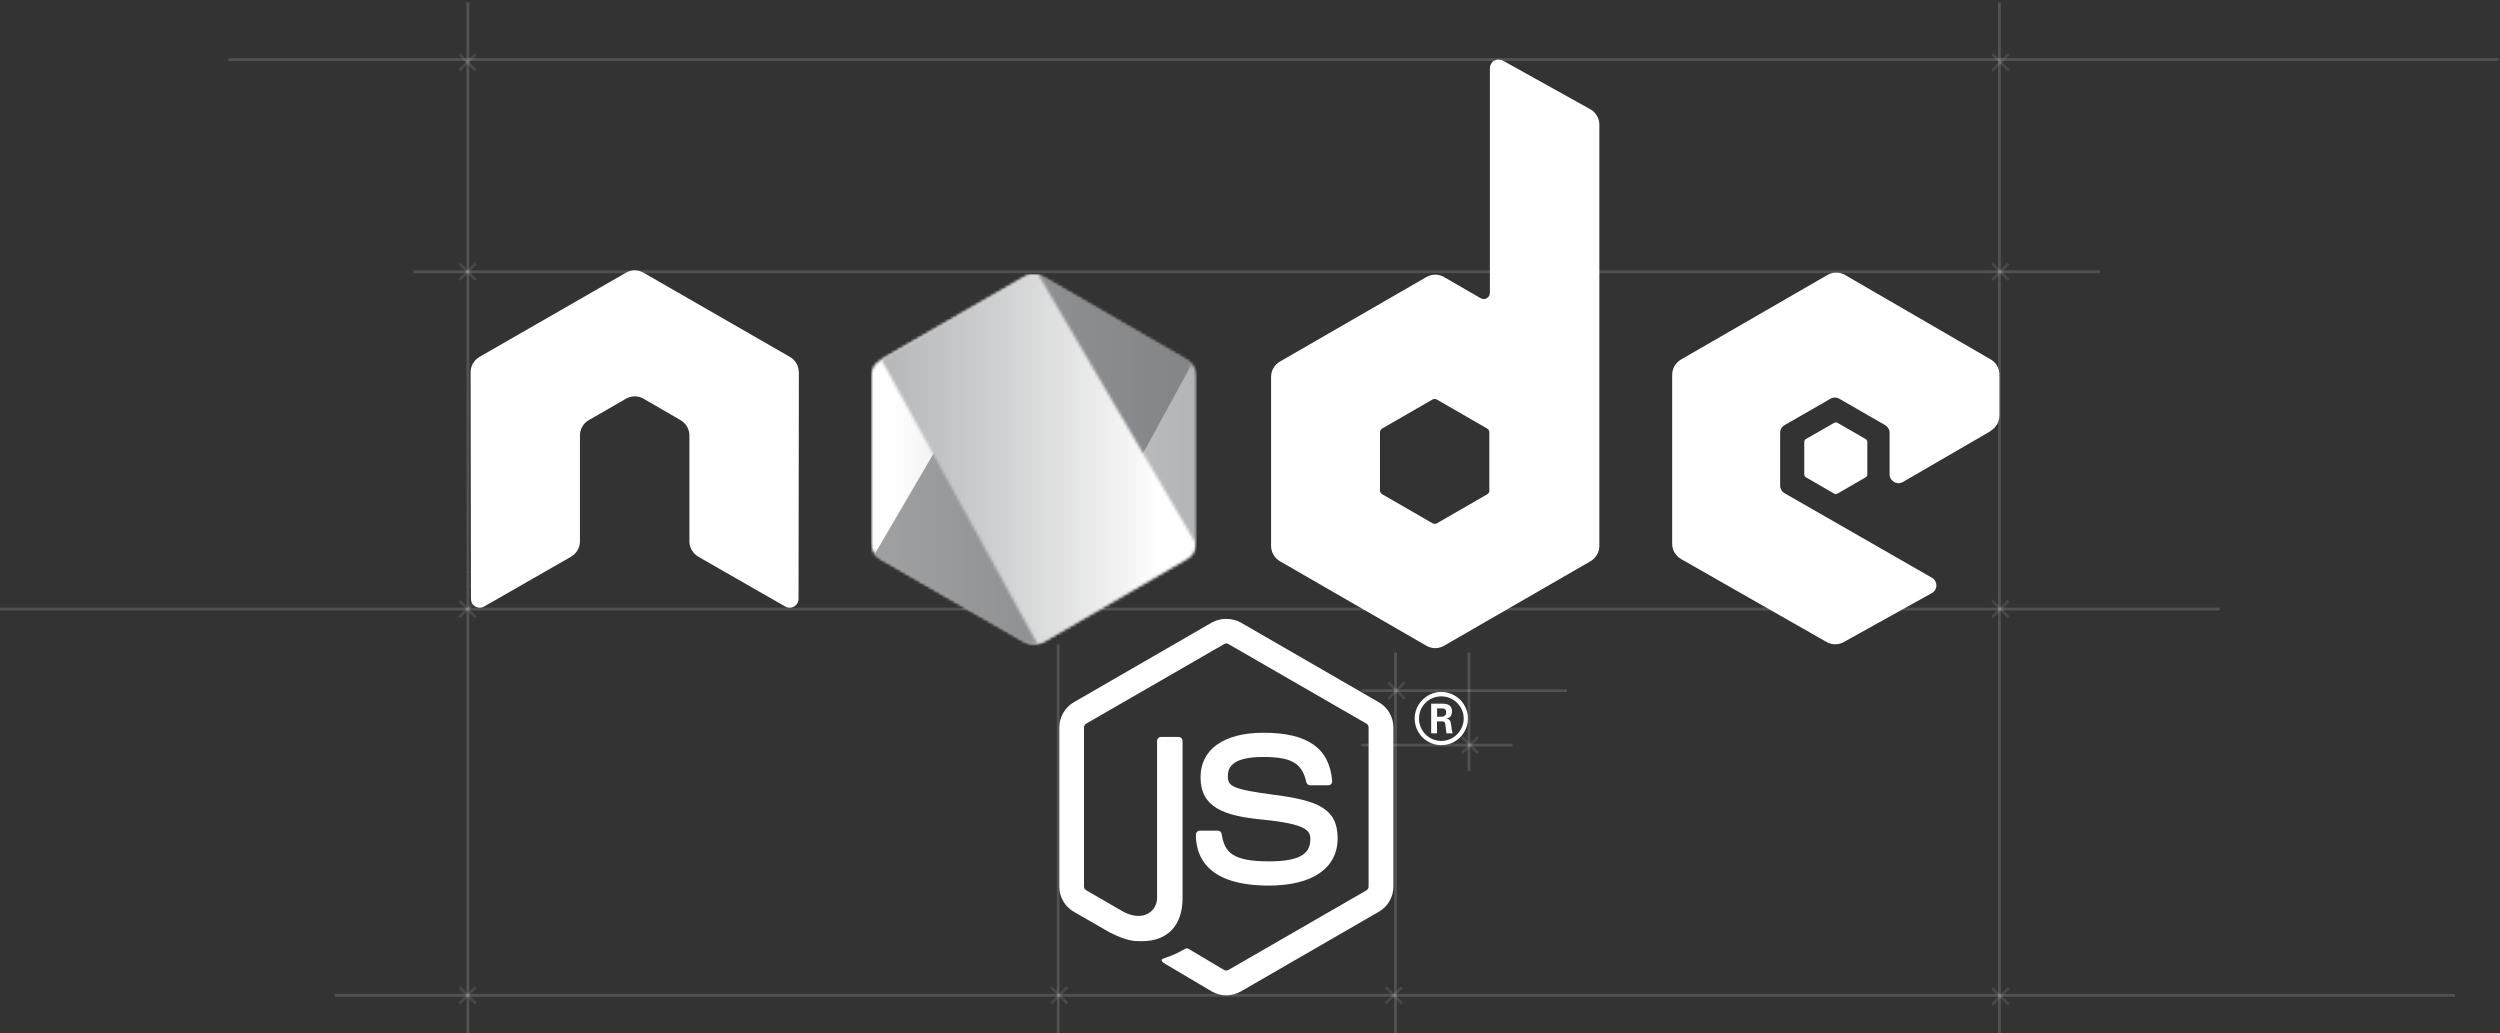 <svg width="883" height="365" viewBox="0 0 883 365" fill="none" xmlns="http://www.w3.org/2000/svg">
<rect x="0" y="0" width="883" height="365" fill="#333333" stroke="none"/>
<path d="M165.259 0.855L165.259 365.001" stroke="white" stroke-opacity="0.15"/>
<path d="M373.753 227.605L373.753 365.001" stroke="white" stroke-opacity="0.15"/>
<path d="M492.894 230.488L492.894 365.001" stroke="white" stroke-opacity="0.15"/>
<path d="M518.835 230.488L518.835 272.283" stroke="white" stroke-opacity="0.15"/>
<path d="M706.192 0.855L706.192 365.001" stroke="white" stroke-opacity="0.15"/>
<path d="M118.18 351.547L867.128 351.547" stroke="white" stroke-opacity="0.15"/>
<path d="M80.707 21.031L882.499 21.031" stroke="white" stroke-opacity="0.15"/>
<path d="M146.043 95.977L741.742 95.977" stroke="white" stroke-opacity="0.15"/>
<path d="M0 215.113L784.017 215.113" stroke="white" stroke-opacity="0.15"/>
<path d="M480.883 243.938H553.424" stroke="white" stroke-opacity="0.15"/>
<path d="M480.883 263.156H534.208" stroke="white" stroke-opacity="0.15"/>
<line x1="166.093" y1="201.646" x2="171.858" y2="207.411" stroke="white" stroke-opacity="0.1"/>
<path d="M166.079 207.43L171.844 201.665" stroke="white" stroke-opacity="0.1"/>
<line x1="162.25" y1="348.65" x2="168.015" y2="354.415" stroke="white" stroke-opacity="0.1"/>
<path d="M162.236 354.434L168.001 348.669" stroke="white" stroke-opacity="0.1"/>
<line x1="371.225" y1="348.65" x2="376.989" y2="354.415" stroke="white" stroke-opacity="0.1"/>
<path d="M371.211 354.434L376.976 348.669" stroke="white" stroke-opacity="0.1"/>
<line x1="489.403" y1="348.65" x2="495.168" y2="354.415" stroke="white" stroke-opacity="0.1"/>
<path d="M489.39 354.434L495.154 348.669" stroke="white" stroke-opacity="0.1"/>
<line x1="516.306" y1="260.256" x2="522.071" y2="266.021" stroke="white" stroke-opacity="0.1"/>
<path d="M516.292 266.039L522.057 260.274" stroke="white" stroke-opacity="0.1"/>
<line x1="490.365" y1="241.041" x2="496.13" y2="246.806" stroke="white" stroke-opacity="0.1"/>
<path d="M490.351 246.824L496.116 241.059" stroke="white" stroke-opacity="0.1"/>
<line x1="162.25" y1="212.217" x2="168.015" y2="217.982" stroke="white" stroke-opacity="0.1"/>
<path d="M162.236 218L168.001 212.235" stroke="white" stroke-opacity="0.1"/>
<line x1="162.25" y1="93.076" x2="168.015" y2="98.841" stroke="white" stroke-opacity="0.1"/>
<path d="M162.236 98.859L168.001 93.094" stroke="white" stroke-opacity="0.1"/>
<line x1="162.25" y1="19.096" x2="168.015" y2="24.86" stroke="white" stroke-opacity="0.1"/>
<path d="M162.236 24.879L168.001 19.114" stroke="white" stroke-opacity="0.1"/>
<line x1="703.664" y1="19.096" x2="709.428" y2="24.86" stroke="white" stroke-opacity="0.1"/>
<path d="M703.65 24.879L709.415 19.114" stroke="white" stroke-opacity="0.1"/>
<line x1="703.663" y1="93.076" x2="709.428" y2="98.841" stroke="white" stroke-opacity="0.1"/>
<path d="M703.649 98.859L709.414 93.094" stroke="white" stroke-opacity="0.1"/>
<line x1="703.664" y1="212.217" x2="709.428" y2="217.982" stroke="white" stroke-opacity="0.1"/>
<path d="M703.65 218L709.415 212.235" stroke="white" stroke-opacity="0.1"/>
<line y1="-0.5" x2="8.153" y2="-0.5" transform="matrix(0.707 -0.707 -0.707 -0.707 703.31 354.434)" stroke="white" stroke-opacity="0.1"/>
<path d="M703.65 349.004L709.415 354.769" stroke="white" stroke-opacity="0.1"/>
<path d="M433.111 351.55C431.343 351.55 429.574 351.068 428.007 350.184L411.731 340.544C409.319 339.179 410.485 338.697 411.288 338.415C414.544 337.291 415.187 337.01 418.643 335.082C419.005 334.881 419.487 334.961 419.849 335.162L432.347 342.593C432.789 342.834 433.432 342.834 433.874 342.593L482.623 314.476C483.065 314.235 483.387 313.713 483.387 313.151V256.918C483.387 256.356 483.105 255.874 482.623 255.593L433.874 227.477C433.432 227.195 432.83 227.195 432.387 227.477L383.639 255.593C383.157 255.874 382.875 256.396 382.875 256.918V313.151C382.875 313.673 383.197 314.195 383.639 314.436L396.981 322.148C404.215 325.763 408.676 321.506 408.676 317.208V261.698C408.676 260.895 409.319 260.292 410.083 260.292H416.272C417.035 260.292 417.678 260.895 417.678 261.698V317.208C417.678 326.888 412.414 332.431 403.251 332.431C400.438 332.431 398.227 332.431 392.038 329.378L379.258 322.028C376.083 320.22 374.154 316.806 374.154 313.151V256.918C374.154 253.263 376.124 249.849 379.258 248.042L428.007 219.885C431.101 218.158 435.201 218.158 438.255 219.885L487.004 248.042C490.178 249.849 492.148 253.263 492.148 256.918V313.151C492.148 316.806 490.178 320.22 487.004 322.028L438.255 350.184C436.688 351.068 434.919 351.55 433.111 351.55Z" fill="white"/>
<path d="M448.181 312.788C426.841 312.788 422.38 302.987 422.38 294.794C422.38 294.03 423.023 293.388 423.787 293.388H430.097C430.82 293.388 431.383 293.91 431.503 294.593C432.468 301.019 435.281 304.233 448.181 304.233C458.47 304.233 462.81 301.903 462.81 296.481C462.81 293.348 461.564 291.018 445.609 289.451C432.267 288.126 424.028 285.194 424.028 274.51C424.028 264.669 432.307 258.805 446.212 258.805C461.845 258.805 469.562 264.227 470.526 275.835C470.526 276.237 470.406 276.638 470.164 276.92C469.883 277.201 469.521 277.361 469.12 277.361H462.77C462.127 277.361 461.524 276.879 461.403 276.277C459.876 269.529 456.179 267.36 446.172 267.36C434.959 267.36 433.673 271.256 433.673 274.188C433.673 277.723 435.2 278.767 450.352 280.776C465.342 282.744 472.455 285.555 472.455 296.079C472.455 306.602 463.614 312.788 448.141 312.788" fill="white"/>
<path d="M518.471 253.786C518.471 258.967 514.251 263.184 509.067 263.184C503.882 263.184 499.663 259.007 499.663 253.786C499.663 248.564 504.043 244.387 509.067 244.387C514.09 244.387 518.471 248.444 518.471 253.786ZM501.19 253.786C501.19 258.164 504.726 261.698 509.067 261.698C513.407 261.698 516.984 258.083 516.984 253.786C516.984 249.488 513.407 245.953 509.067 245.953C504.726 245.953 501.19 249.367 501.19 253.786ZM505.53 248.524H509.147C510.393 248.524 512.844 248.524 512.844 251.295C512.844 253.223 511.599 253.625 510.835 253.866C512.282 253.946 512.362 254.91 512.563 256.236C512.684 257.079 512.804 258.525 513.126 259.007H510.875C510.835 258.525 510.473 255.834 510.473 255.673C510.313 255.071 510.112 254.79 509.388 254.79H507.54V259.007H505.49V248.484L505.53 248.524ZM507.54 253.143H509.187C510.513 253.143 510.795 252.179 510.795 251.657C510.795 250.211 509.79 250.211 509.268 250.211H507.58V253.143H507.54Z" fill="white"/>
<path fill-rule="evenodd" clip-rule="evenodd" d="M282.122 131.477C282.122 129.228 280.957 127.179 278.988 126.055L227.305 96.332C226.421 95.81 225.457 95.569 224.452 95.488H223.929C222.925 95.528 221.96 95.81 221.076 96.332L169.353 126.055C167.424 127.179 166.219 129.228 166.219 131.477L166.339 211.528C166.339 212.653 166.902 213.697 167.907 214.219C168.871 214.782 170.037 214.782 171.001 214.219L201.705 196.627C203.634 195.462 204.84 193.453 204.84 191.204V153.81C204.84 151.56 206.005 149.512 207.975 148.387L221.076 140.836C222.041 140.274 223.126 139.992 224.211 139.992C225.296 139.992 226.381 140.274 227.305 140.836L240.367 148.387C242.296 149.512 243.501 151.56 243.501 153.81V191.204C243.501 193.413 244.707 195.462 246.636 196.627L277.34 214.219C278.304 214.782 279.51 214.782 280.475 214.219C281.439 213.657 282.042 212.653 282.042 211.528L282.163 131.477H282.122Z" fill="white"/>
<path fill-rule="evenodd" clip-rule="evenodd" d="M530.849 21.423C529.884 20.901 528.719 20.901 527.754 21.423C526.79 21.985 526.227 23.029 526.227 24.114V103.442C526.227 104.205 525.825 104.928 525.142 105.33C524.459 105.732 523.615 105.732 522.972 105.33L510.031 97.859C508.102 96.734 505.731 96.734 503.802 97.859L452.08 127.702C450.15 128.827 448.945 130.876 448.945 133.125V192.812C448.945 195.021 450.15 197.11 452.08 198.234L503.802 228.078C505.731 229.202 508.102 229.202 510.031 228.078L561.754 198.234C563.683 197.11 564.889 195.061 564.889 192.812V44.036C564.889 41.787 563.683 39.699 561.674 38.574L530.849 21.423ZM526.067 173.211C526.067 173.773 525.785 174.295 525.303 174.576L507.54 184.819C507.057 185.1 506.455 185.1 505.972 184.819L488.209 174.576C487.727 174.295 487.405 173.773 487.405 173.211V152.726C487.405 152.164 487.687 151.642 488.169 151.36L505.932 141.118C506.414 140.837 507.017 140.837 507.499 141.118L525.263 151.36C525.745 151.642 526.026 152.164 526.026 152.726V173.211H526.067Z" fill="white"/>
<path fill-rule="evenodd" clip-rule="evenodd" d="M703.097 152.164C705.026 151.039 706.192 148.991 706.192 146.782V132.322C706.192 130.113 705.026 128.024 703.097 126.94L651.696 97.136C649.767 96.012 647.356 96.012 645.426 97.136L593.744 126.98C591.815 128.105 590.609 130.153 590.609 132.402V192.049C590.609 194.298 591.815 196.347 593.784 197.471L645.145 226.753C647.034 227.837 649.365 227.837 651.254 226.753L682.32 209.481C683.324 208.919 683.927 207.915 683.927 206.79C683.927 205.665 683.324 204.621 682.36 204.059L630.316 174.215C629.351 173.653 628.748 172.609 628.748 171.524V152.847C628.748 151.722 629.351 150.678 630.316 150.156L646.512 140.837C647.476 140.275 648.682 140.275 649.646 140.837L665.842 150.156C666.807 150.718 667.41 151.762 667.41 152.847V167.548C667.41 168.672 668.012 169.677 668.977 170.239C669.941 170.801 671.147 170.801 672.112 170.239L703.097 152.244V152.164Z" fill="white"/>
<path fill-rule="evenodd" clip-rule="evenodd" d="M647.797 149.354C648.159 149.153 648.641 149.153 649.003 149.354L658.93 155.057C659.291 155.258 659.533 155.66 659.533 156.102V167.549C659.533 167.991 659.291 168.393 658.93 168.593L649.003 174.337C648.641 174.538 648.159 174.538 647.797 174.337L637.871 168.593C637.509 168.393 637.268 167.991 637.268 167.549V156.102C637.268 155.66 637.509 155.258 637.871 155.057L647.797 149.354Z" fill="white"/>
<mask id="mask0_4706_10686" style="mask-type:luminance" maskUnits="userSpaceOnUse" x="307" y="96" width="116" height="132">
<path d="M362.058 97.699L310.777 127.301C308.848 128.426 307.683 130.434 307.683 132.644V191.889C307.683 194.098 308.848 196.146 310.777 197.271L362.058 226.873C363.987 227.958 366.358 227.958 368.247 226.873L419.527 197.271C421.456 196.146 422.622 194.098 422.622 191.889V132.684C422.622 130.475 421.416 128.426 419.527 127.301L368.247 97.699C367.282 97.137 366.197 96.856 365.152 96.856C364.107 96.856 363.022 97.137 362.058 97.699Z" fill="white"/>
</mask>
<g mask="url(#mask0_4706_10686)">
<path d="M422.662 96.856H307.683V227.958H422.662V96.856Z" fill="url(#paint0_linear_4706_10686)"/>
</g>
<mask id="mask1_4706_10686" style="mask-type:luminance" maskUnits="userSpaceOnUse" x="307" y="96" width="116" height="132">
<path d="M362.098 97.699L310.777 127.301C308.848 128.426 307.683 130.434 307.683 132.684V191.889C307.683 194.098 308.848 196.146 310.777 197.271L362.098 226.873C364.027 227.958 366.398 227.958 368.287 226.873L419.567 197.271C421.496 196.146 422.662 194.098 422.662 191.889V132.644C422.662 130.434 421.456 128.386 419.567 127.301L368.287 97.699C367.322 97.137 366.277 96.856 365.192 96.856C364.107 96.856 363.062 97.137 362.098 97.699Z" fill="white"/>
</mask>
<g mask="url(#mask1_4706_10686)">
<g opacity="0.66">
<mask id="mask2_4706_10686" style="mask-type:luminance" maskUnits="userSpaceOnUse" x="308" y="97" width="113" height="131">
<path d="M420.894 97.055H308.889V227.675H420.894V97.055Z" fill="white"/>
</mask>
<g mask="url(#mask2_4706_10686)">
<mask id="mask3_4706_10686" style="mask-type:luminance" maskUnits="userSpaceOnUse" x="308" y="97" width="113" height="131">
<path d="M420.894 97.055H308.889V227.675H420.894V97.055Z" fill="white"/>
</mask>
<g mask="url(#mask3_4706_10686)">
<path d="M419.327 127.3L368.247 97.697C367.725 97.416 367.202 97.175 366.639 97.055L308.929 195.743C309.411 196.345 310.014 196.827 310.657 197.229L362.018 226.831C363.545 227.715 365.313 227.876 366.961 227.354L420.894 128.665C420.452 128.103 419.97 127.661 419.327 127.3Z" fill="#6C6D70"/>
</g>
</g>
</g>
</g>
<mask id="mask4_4706_10686" style="mask-type:luminance" maskUnits="userSpaceOnUse" x="311" y="96" width="112" height="132">
<path d="M364.79 96.896C363.865 96.936 362.901 97.217 362.097 97.699L311.299 127.02L366.478 227.516C367.04 227.395 367.603 227.154 368.166 226.873L419.326 197.271C421.255 196.146 422.179 194.098 422.179 191.889V191.648L366.799 97.097C366.237 96.936 365.674 96.856 365.111 96.856C364.991 96.856 364.91 96.856 364.79 96.856" fill="white"/>
</mask>
<g mask="url(#mask4_4706_10686)">
<path d="M422.179 96.856H311.259V227.476H422.179V96.856Z" fill="url(#paint1_linear_4706_10686)"/>
</g>
<defs>
<linearGradient id="paint0_linear_4706_10686" x1="315.309" y1="164.524" x2="430.289" y2="164.524" gradientUnits="userSpaceOnUse">
<stop stop-color="white"/>
<stop offset="0.1" stop-color="#F5F5F5"/>
<stop offset="0.49" stop-color="#CFD0D1"/>
<stop offset="0.8" stop-color="#B8B9BB"/>
<stop offset="1" stop-color="#B0B1B3"/>
</linearGradient>
<linearGradient id="paint1_linear_4706_10686" x1="292.211" y1="159.335" x2="410.848" y2="159.335" gradientUnits="userSpaceOnUse">
<stop stop-color="#B0B1B3"/>
<stop offset="0.2" stop-color="#B8B9BB"/>
<stop offset="0.51" stop-color="#CFD0D1"/>
<stop offset="0.9" stop-color="#F5F5F5"/>
<stop offset="0.99" stop-color="white"/>
<stop offset="1" stop-color="white"/>
</linearGradient>
</defs>
</svg>
